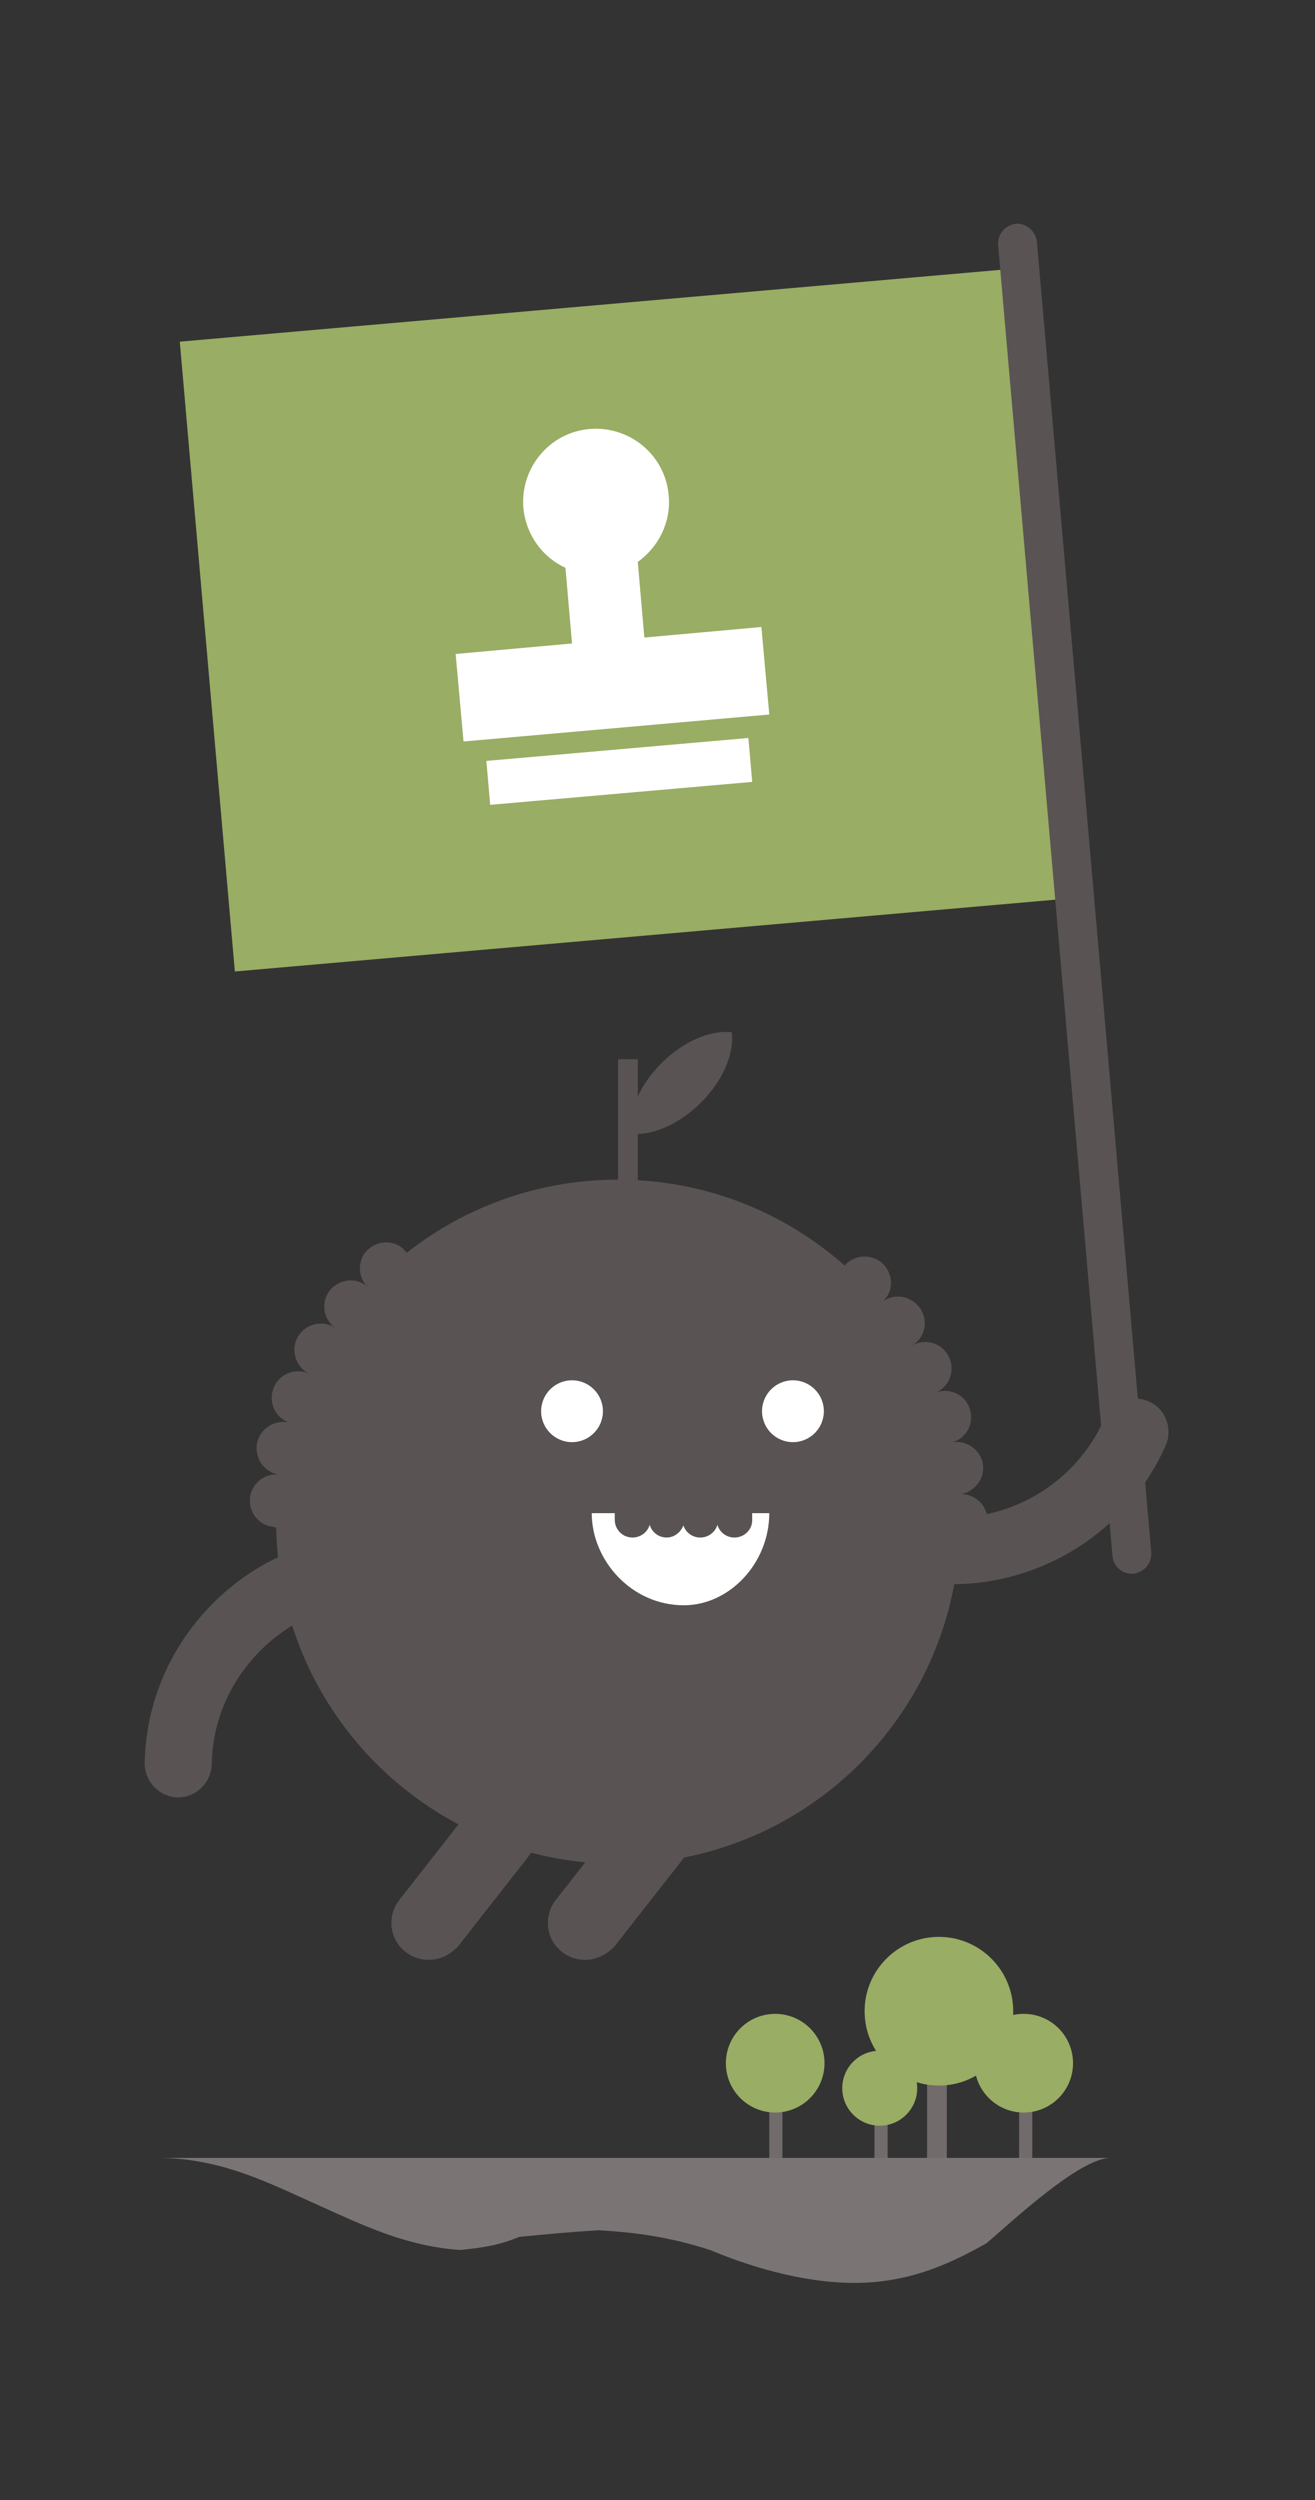 <svg xmlns="http://www.w3.org/2000/svg" width="200" height="380" viewBox="0 0 200 380"><rect x="0" y="0" width="200" height="380" fill="#333333" stroke="none"/><g fill="none" fill-rule="evenodd" transform="translate(22 34)"><path fill="#595354" d="M43.2 263.906c-1.2 0-2.5-.4-3.5-1.2-2.5-1.9-2.9-5.5-.9-8l10.5-13.4c1.9-2.5 5.5-2.9 8-.9 2.5 1.9 2.9 5.5.9 8l-10.5 13.4c-1.2 1.3-2.8 2.1-4.5 2.1zm23.8 0c-1.2 0-2.5-.4-3.5-1.2-2.5-1.9-2.9-5.5-.9-8l10.5-13.4c1.9-2.5 5.5-2.9 8-.9 2.5 1.9 2.9 5.5.9 8l-10.5 13.4c-1.2 1.3-2.9 2.1-4.5 2.1z"/><path fill="#595354" d="M106.462 158.364C97.287 150.24 85.22 145.306 72 145.306c-12.13 0-23.29 4.153-32.135 11.115-.082-.108-.17-.213-.265-.314-1.4-1.6-4-1.7-5.6-.2-1.6 1.4-1.7 4-.2 5.6 0 .1.1.1.1.1 0-.1-.1-.1-.1-.1-1.7-1.4-4.2-1.1-5.6.6-1.4 1.7-1.1 4.2.6 5.6 0 .1.1.1.1.1 0-.1-.1-.1-.1-.1-2-1.1-4.4-.4-5.5 1.5-1.1 1.9-.4 4.4 1.5 5.5 0 .1.1.1.1.1 0-.1-.1-.1-.1-.1-2.1-.8-4.4.2-5.2 2.3-.8 2.1.2 4.4 2.3 5.2h.1-.1c-2.2-.4-4.3.9-4.8 3.1-.4 2.2.9 4.3 3.1 4.8h.1-.1c-2.2-.1-4.1 1.6-4.2 3.8-.1 2.2 1.6 4.1 3.8 4.2.1.1.2.1.1.1.036 0 .072 0 .108-.002.48 28.305 23.573 51.102 51.992 51.102 27.436 0 49.91-21.248 51.862-48.185.11 0 .224-.004.338-.014 2.2 0 4-1.8 4-4s-1.8-4-4-4h-.1.1c2.1-.4 3.6-2.4 3.3-4.6-.4-2.1-2.4-3.6-4.6-3.3h-.1.1c2.1-.6 3.3-2.9 2.6-5-.6-2.1-2.9-3.3-5-2.6h-.1.1c2-1 2.8-3.4 1.8-5.4-1-2-3.4-2.8-5.4-1.8 0 .1-.1.1-.1.1 0-.1.1-.1.1-.1 1.9-1.3 2.3-3.8 1-5.6-1.3-1.8-3.8-2.3-5.6-1l-.1.1.1-.1c1.6-1.5 1.6-4 .1-5.6-1.6-1.6-4.1-1.6-5.7-.1-.084.084-.163.17-.238.258z"/><path fill="#595354" d="M122.8 206.806c-4.8 0-9.7-1-14.3-3-2.6-1.1-3.7-4.2-2.6-6.7 1.1-2.6 4.2-3.7 6.7-2.6 12.8 5.7 27.7-.1 33.4-12.9 1.1-2.6 4.2-3.7 6.7-2.6 2.6 1.1 3.7 4.2 2.6 6.7-5.9 13.2-18.9 21.1-32.5 21.1zm-117.7 32.4H5c-2.8-.1-5-2.4-5-5.2.2-9.5 4.1-18.3 11-24.9 6.9-6.6 15.9-10 25.3-9.8 2.8.1 5 2.4 5 5.2-.1 2.8-2.4 5.1-5.2 5-6.8-.2-13.2 2.3-18.1 7-4.9 4.7-7.7 11-7.8 17.7-.1 2.8-2.4 5-5.1 5zM72 127h3v19h-3z"/><path fill="#595354" d="M89.3 122.906c.4 3.2-1.3 7.3-4.7 10.7-3.4 3.4-7.6 5.1-10.7 4.7-.4-3.2 1.3-7.3 4.7-10.7 3.4-3.4 7.6-5.1 10.7-4.7z"/><circle cx="98.6" cy="180.506" r="4.7" fill="#FFF"/><circle cx="65" cy="180.506" r="4.7" fill="#FFF"/><path fill="#726B6C" d="M119 277h3v17h-3zM111 286h2v8h-2z"/><circle cx="120.8" cy="271.706" r="11.3" fill="#99AD64"/><path fill="#726B6C" d="M133 283h2v11h-2z"/><circle cx="133.7" cy="279.606" r="7.5" fill="#99AD64"/><path fill="#726B6C" d="M95 283h2v11h-2z"/><circle cx="95.9" cy="279.606" r="7.5" fill="#99AD64"/><circle cx="111.8" cy="283.406" r="5.7" fill="#99AD64"/><path fill="#7B7475" d="M128 307c-4.268 2.342-10.86 6-20 6-8.335 0-16.623-2.743-22-5-6.207-2.01-11.7-2.722-17-3-4.486.278-7.682.583-12 1-2.972 1.21-5.17 1.615-9 2-8.252-.588-14.543-3.636-22-7-7.023-3.138-14.413-7-24-7h145c-4.793-.1-15.48 10.06-19 13z"/><path fill="#99AD64" d="M5.343 17.933L132.06 6.847l8.376 95.735L13.72 113.668z"/><path fill="#595354" d="M150.1 205.206c-1.5 0-2.8-1.2-2.9-2.7l-17.4-199.3c-.1-1.6 1.1-3 2.7-3.2 1.6-.1 3 1.1 3.2 2.7l17.4 199.3c.1 1.6-1.1 3-2.7 3.2h-.3z"/><path fill="#FFF" d="M76 62.906l-1-11.5c3.1-2.2 5.1-6 4.7-10.1-.5-6.1-5.9-10.6-12-10.1s-10.6 5.9-10.1 12c.4 4.1 2.9 7.5 6.4 9.1l1 11.5-17.7 1.6 1.2 13.3 46.5-4.1-1.2-13.3-17.8 1.6zM51.97 81.66l39.85-3.486.583 6.674-39.848 3.486zM90 196H68c0 7.153 6.01 14 14 14 6.99 0 13-6.438 13-14h-5z"/><path fill="#595354" d="M74.2 199.706c-1.5 0-2.7-1.2-2.7-2.7v-2.8c0-1.5 1.2-2.7 2.7-2.7 1.5 0 2.7 1.2 2.7 2.7v2.9c0 1.4-1.2 2.6-2.7 2.6z"/><path fill="#595354" d="M79.4 199.706c-1.5 0-2.7-1.2-2.7-2.7v-2.8c0-1.5 1.2-2.7 2.7-2.7 1.5 0 2.7 1.2 2.7 2.7v2.9c-.1 1.4-1.3 2.6-2.7 2.6z"/><path fill="#595354" d="M84.5 199.706c-1.5 0-2.7-1.2-2.7-2.7v-2.8c0-1.5 1.2-2.7 2.7-2.7 1.5 0 2.7 1.2 2.7 2.7v2.9c0 1.4-1.2 2.6-2.7 2.6z"/><path fill="#595354" d="M89.7 199.706c-1.5 0-2.7-1.2-2.7-2.7v-2.8c0-1.5 1.2-2.7 2.7-2.7 1.5 0 2.7 1.2 2.7 2.7v2.9c0 1.4-1.2 2.6-2.7 2.6z"/></g></svg>
